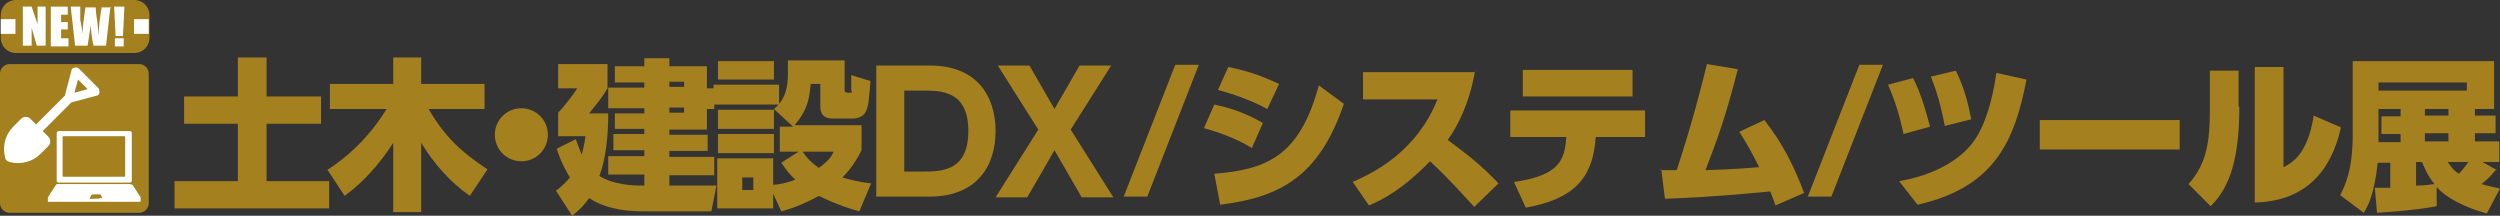 <?xml version="1.0" encoding="UTF-8"?>
<svg xmlns="http://www.w3.org/2000/svg" version="1.1" viewBox="0 0 339.5 29.3">
  <rect x="0" y="0" width="339.5" height="29.3" fill="#333333" stroke="none"/>
  <defs>
    <style>
      .cls-1 {
        fill-rule: evenodd;
      }

      .cls-1, .cls-2 {
        fill: #a5801f;
      }

      .cls-3 {
        fill: #fff;
      }
    </style>
  </defs>
  <!-- Generator: Adobe Illustrator 28.6.0, SVG Export Plug-In . SVG Version: 1.2.0 Build 709)  -->
  <g>
    <g id="_レイヤー_2">
      <g id="_レイヤー_1">
        <path class="cls-2" d="M2.2,0h16c1.2,0,2.1.9,2.1,2.1v3c0,1.2-.9,2.1-2.1,2.1H2.2C1,7.2.1,6.3.1,5.1v-3C.1.9,1,0,2.2,0Z"/>
        <g>
          <path class="cls-2" d="M32.3,7.8h3.9v5.3h7.4v3.7h-7.4v7.8h8.5v3.7h-21v-3.7h8.6v-7.8h-7.3v-3.7h7.3s0-5.3,0-5.3Z"/>
          <path class="cls-2" d="M44.4,23.1c4.1-2.6,6.7-6,8.1-8.3h-7.7v-3.4h8.6v-3.6h3.8v3.6h8.6v3.4h-7.6c2.3,3.9,4.4,5.8,8,8.2l-2.4,3.6c-2.7-1.9-4.9-4.4-6.6-7.2v9.4h-3.8v-9.4c-1.8,2.8-4,5.3-6.6,7.2l-2.3-3.5h-.1Z"/>
          <path class="cls-2" d="M74.4,18.3c0,2-1.6,3.6-3.6,3.6s-3.6-1.6-3.6-3.6,1.6-3.6,3.6-3.6,3.6,1.6,3.6,3.6Z"/>
          <path class="cls-2" d="M87.5,25.1v-1.4h-4.9v-2.5h4.9v-.8h-4.2v-2.2h4.2v-.7h-4v-2.1h4v-.7h-4.9v-2.8h4.9v-.7h-4v-2.2h4v-1.1h3.4v1.1h5.1v3h1v2.8h-1v2.8h-5.1v.7h5.2v2.2h-5.2v.8h6.1v2.5h-6.1v1.4h6.4l-.7,3.5h-9.3c-3.1,0-5.5-.6-7.3-1.8-.9,1.3-1.7,1.9-2.3,2.4l-2.2-3.4c.8-.6,1.3-1.1,1.9-1.8-1-1.6-1.6-3.2-1.8-3.9l2.6-1.3c.2.6.4,1.1.8,2.1.2-.9.4-1.5.5-2.5h-3.7v-3.2c.6-.6,1.8-2.1,2.6-3.3h-2.6v-3.3h6.7v3.3c-.7,1.2-1.3,1.9-2.5,3.4h2.6c0,3-.3,6.1-1.2,8.5,1.9,1.2,4.6,1.3,5.7,1.3h.4ZM92.9,11.1h-2v.7h2v-.7ZM92.9,14.6h-2v.7h2v-.7Z"/>
          <path class="cls-2" d="M105.8,11.5v2.7h-8.9v-2.7s8.9,0,8.9,0ZM108.6,20.6h-2.7v-3.4h1.8l-2.6-2.4c1.7-1.4,1.9-3.2,1.9-4.9v-1.7h7.7v4.1q0,.3.6.3c.6,0,.3,0,.3-.6v-1.8l2.6.8c-.2,2.5-.2,3.4-.7,4.3-.3.5-1,.8-1.7.8h-2.7c-1.1,0-1.7-.5-1.7-1.6v-3.1h-1.3c-.2,2-.4,3.5-2.2,5.6h9.1v3.4c-1,2-2,3.1-2.6,3.7.7.2,2,.6,3.9.8l-1.6,3.8c-.8-.2-3.1-.9-5.5-2.1-2.2,1.2-3.9,1.8-5.1,2.1l-1.1-2.4v2h-7.6v-6.8h7.6v3.6c1.5-.1,2.7-.6,3-.7-.6-.6-1.1-1.1-1.9-2.3l2.5-1.6h0ZM105.1,8.3v2.5h-7.6v-2.5h7.6ZM105.1,14.9v2.6h-7.6v-2.6h7.6ZM105.1,18.2v2.6h-7.6v-2.6h7.6ZM102.3,24.1h-1.5v1.7h1.5v-1.7ZM109,20.6c.6.9,1.3,1.6,2.2,2.2,1.4-1,1.8-1.7,2-2.2h-4.2Z"/>
          <path class="cls-2" d="M119,8.9h7.3c6.4,0,8.9,4.2,8.9,8.9s-2.5,8.9-9,8.9h-7.2V8.9ZM122.8,23.3h2.4c2.6,0,6.3,0,6.3-5.5s-3.7-5.5-6.2-5.5h-2.5v11Z"/>
          <path class="cls-2" d="M143.2,14.8l3.4-5.9h4.3l-5.5,8.7,5.8,9.2h-4.3l-3.7-6.4-3.7,6.4h-4.3l5.8-9.2-5.5-8.7h4.3l3.4,5.9Z"/>
          <path class="cls-2" d="M162.8,8.8l-7,17.9h-3.2l7-17.9s3.2,0,3.2,0Z"/>
          <path class="cls-2" d="M170,20.1c-2.4-1.5-5.4-2.4-6.5-2.7l1.4-3.2c1.9.4,4,1,6.6,2.5,0,0-1.5,3.4-1.5,3.4ZM164.9,23.6c7.3-.6,11.6-2.5,14.2-12l3.4,2.5c-3.4,10-8.8,12.7-16.8,13.7l-.8-4.2h0ZM172.1,14.8c-2.6-1.4-5-2.1-6.7-2.6l1.4-3.1c2.6.5,4.5,1.2,6.9,2.3l-1.6,3.4h0Z"/>
          <path class="cls-2" d="M200.3,9.7c-.8,4.5-2.4,7.5-3.7,9.3,2.8,2.1,4.3,3.2,6.9,5.9l-3.3,3.2c-1.3-1.4-3.3-3.7-6-6.2-3.7,3.8-6.4,5.2-8.3,6l-2.2-3.2c2.8-1.2,5.4-2.8,7.5-5,2.6-2.7,3.6-5.2,4-6.2h-10.1v-3.7h15.3,0Z"/>
          <path class="cls-2" d="M205.7,24.7c6.1-.9,6.8-3,7-6.1h-7.6v-3.6h18.3v3.6h-6.7c-.4,6.2-3.6,8.5-9.5,9.6l-1.6-3.5h.1ZM221.7,9.5v3.6h-14.9v-3.6h14.9Z"/>
          <path class="cls-2" d="M225.5,23.1h2.2c2.1-6.4,3.4-11.5,4.1-14.4l4.2.7c-1.7,6.6-2.8,9.6-4.4,13.7.4,0,4-.1,7.3-.4-1.2-2.4-2-3.7-2.7-4.8l3.4-1.6c2.5,3.2,4,6.2,5.4,9.9l-3.9,1.7c-.2-.7-.4-1.1-.7-1.9-3.4.3-7,.7-14.3,1l-.5-4h-.1Z"/>
          <path class="cls-2" d="M255.7,8.8l-7,17.9h-3.2l7-17.9s3.2,0,3.2,0Z"/>
          <path class="cls-2" d="M258.5,18.2c-.6-2.8-1.2-4.6-2.1-6.7l3.4-.9c1.2,2.3,2,5.5,2.3,6.6l-3.6,1h0ZM257.9,24.6c3.6-.6,7.6-2.2,9.9-5.1s3.1-8.1,3.3-9.6l4.1.9c-1.6,8.2-4.2,14.6-14.8,17,0,0-2.5-3.2-2.5-3.2ZM264.1,17.1c-.2-1.1-.8-4.1-1.9-6.7l3.4-.8c1.2,2.4,1.7,4.6,2.1,6.6l-3.6.9Z"/>
          <path class="cls-2" d="M296,16.3v4h-19v-4h19Z"/>
          <path class="cls-2" d="M304.1,14.5c0,6.8-1.2,10.9-3.9,13.5l-3-3c2.5-2.8,2.9-5.8,2.9-10.2v-5.2h3.9v4.9h.1ZM310.1,22.7c1.2-.6,3.3-1.8,4.1-7l3.7,1.6c-.8,3.5-3,10-11.7,10.2V9.1h3.9v13.6Z"/>
          <path class="cls-2" d="M338.9,23.1c-.5.6-.6.8-1.9,1.9,1,.3,1.7.4,2.5.6l-1.8,3.4c-1.3-.4-4.8-1.4-6.8-3.6v2.6c-2.5.5-6.5.8-8.1.9l-.3-3.4h2.1v-3.4h-1.7c-.5,4.4-1.3,5.8-1.9,6.8l-3.2-2.4c.6-1.2,1.7-3.3,1.7-8.2v-10h19.2v6.5h-2.6v.9h2.8v2.4h-2.8v1.1h3.3v2.8h-2.3l2,1.1h-.2ZM335,11.2h-12v1.1h12v-1.1ZM326,14.8h-3v4.5h3v-1.1h-2.6v-2.4h2.6v-.9h0ZM328.1,25.2c1.4,0,2.2-.2,2.5-.2-.9-1.1-1.3-2.1-1.7-3h-.8v3.2ZM332.5,14.8h-3.2v.9h3.2v-.9ZM332.5,18.1h-3.2v1.1h3.2v-1.1ZM332.4,22c.4.5.6,1,1.5,1.6.2-.2.6-.6,1.3-1.6h-2.9.1Z"/>
        </g>
        <path class="cls-2" d="M18.9,28.9H1.3c-.7,0-1.3-.6-1.3-1.3V10c0-.7.6-1.3,1.3-1.3h17.6c.7,0,1.3.6,1.3,1.3v17.6c0,.7-.6,1.3-1.3,1.3"/>
        <g>
          <path class="cls-3" d="M6.2.9v5.3h-1.2l-.7-2.4v2.4h-1.2V.9h1.2l.8,2.4V.9h1.2-.1Z"/>
          <path class="cls-3" d="M6.9.9h2.3v1.1h-.9v1h.9v1h-.9v1.2h1v1.1h-2.4V.9Z"/>
          <path class="cls-3" d="M15,.9l-.6,5.3h-1.7c-.2-.8-.3-1.7-.4-2.8,0,.4-.2,1.4-.4,2.8h-1.7l-.6-5.3h1.3v1.9c.1,0,.3,1.8.3,1.8,0-.9.2-2.1.4-3.6h1.4c0,.2,0,.7.2,1.8l.2,2c0-1.3.2-2.5.4-3.8h1.3,0Z"/>
          <path class="cls-3" d="M16.9.9l-.2,4h-1l-.2-4h1.5,0ZM16.8,5.2v1.1h-1.2v-1.1h1.2Z"/>
        </g>
        <rect class="cls-3" x=".1" y="2.6" width="2" height="2"/>
        <rect class="cls-3" x="18.2" y="2.6" width="2" height="2"/>
        <g>
          <path class="cls-3" d="M6.6,18.6l-.8-.8,3.9-3.9,3.4-.9c.2,0,.4-.2.4-.4s0-.4-.1-.6l-2.7-2.7c-.1-.1-.4-.2-.6-.1-.2,0-.4.2-.4.4l-.9,3.4-3.9,3.9-.8-.8c-.3-.3-.9-.3-1.2,0l-1.1,1.1c-1.1,1.1-1.5,2.7-1.1,4.2,0,.3.3.5.6.6,1.5.4,3.1,0,4.2-1.1l1.1-1.1c.3-.3.3-.9,0-1.2M11.9,12.1l-1.8.5.5-1.8,1.3,1.3Z"/>
          <path class="cls-3" d="M17.9,24.5c0,.2-.1.3-.3.3h-9.6c-.2,0-.3-.1-.3-.3v-6.4c0-.2.1-.3.3-.3h9.6c.2,0,.3.1.3.3v6.4Z"/>
          <path class="cls-3" d="M17.9,25.1s-.1-.1-.2-.1H7.8s-.2,0-.2.1l-1.1,1.7v.5s0,.1,0,.1h12.5s.1,0,.1-.1v-.5l-1.1-1.7h-.2Z"/>
          <rect class="cls-2" x="8.5" y="18.5" width="8.5" height="5.5" rx=".1" ry=".1"/>
          <path class="cls-1" d="M13.6,26.9h0c0,.1-1.4.1-1.4.1,0,0-.1,0,0-.1l.2-.4s.1-.1.2-.1h.9s.2,0,.2.1l.2.4h-.3Z"/>
        </g>
      </g>
    </g>
  </g>
</svg>